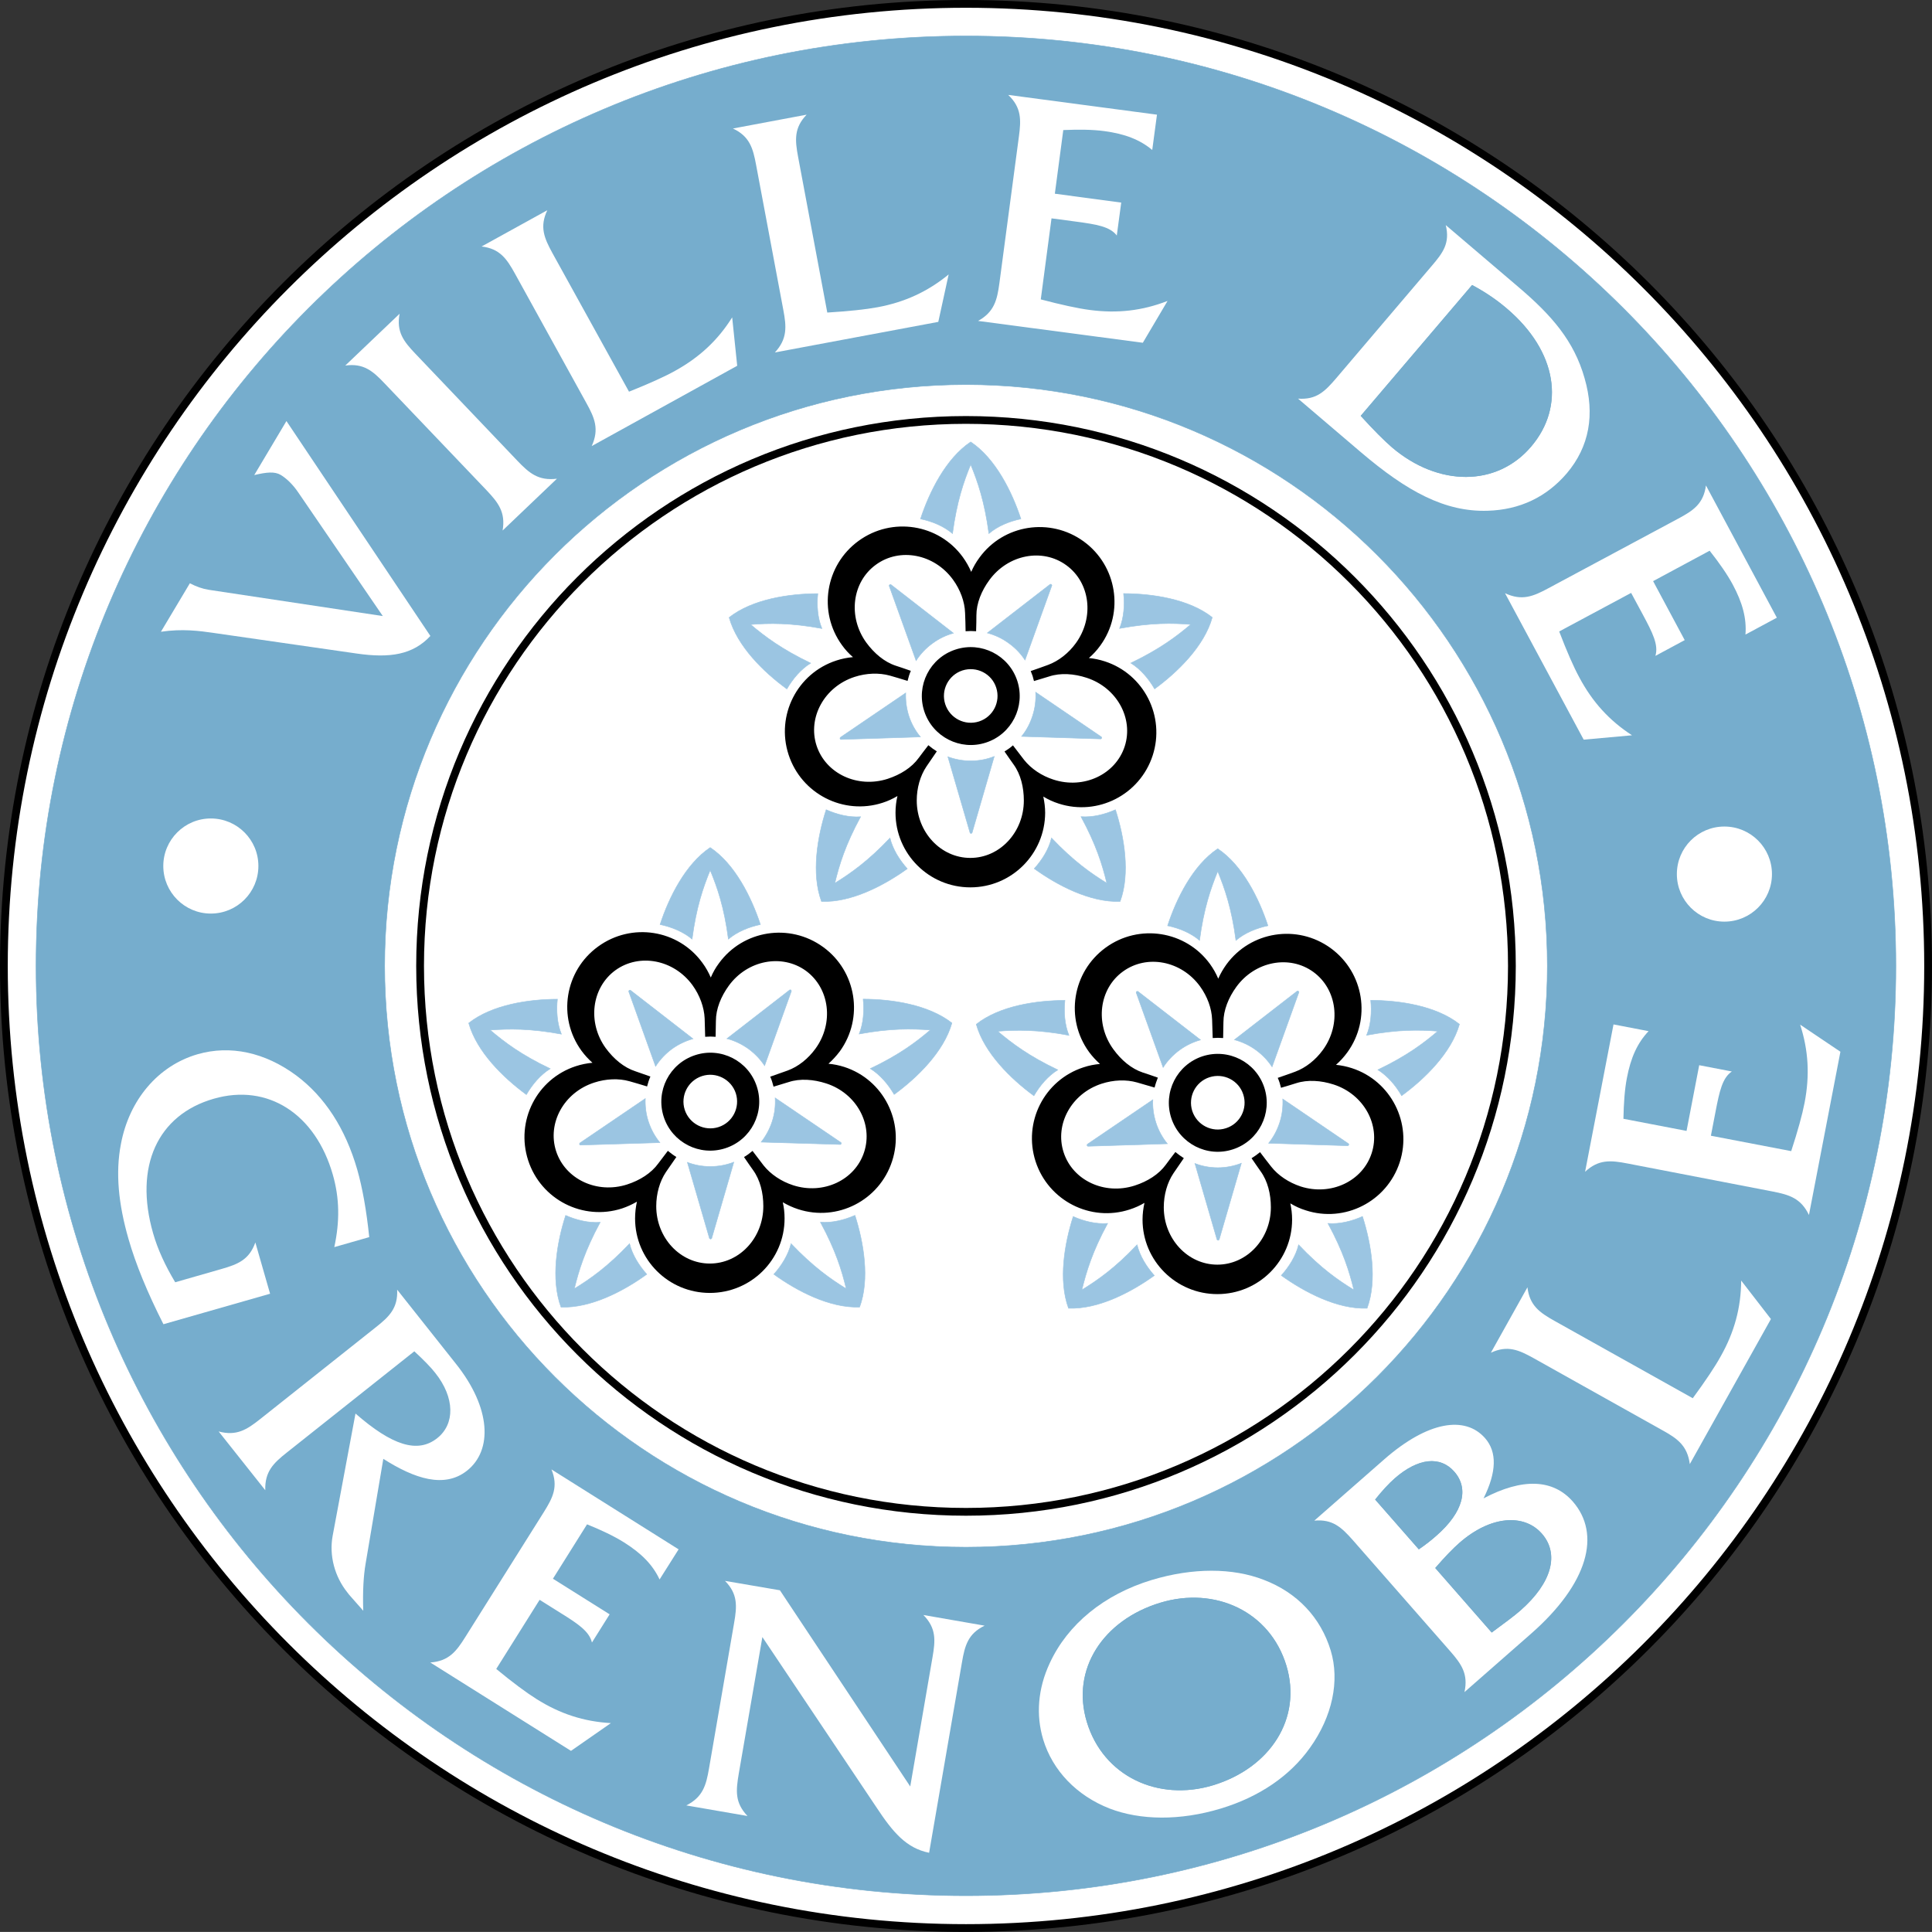 <?xml version="1.0" encoding="utf-8"?>
<!-- Generator: Adobe Illustrator 12.0.0, SVG Export Plug-In . SVG Version: 6.00 Build 51448)  -->
<!DOCTYPE svg PUBLIC "-//W3C//DTD SVG 1.1//EN" "http://www.w3.org/Graphics/SVG/1.1/DTD/svg11.dtd">
<svg  version="1.1" id="Calque_1" xmlns:x="http://ns.adobe.com/Extensibility/1.0/" xmlns:i="http://ns.adobe.com/AdobeIllustrator/10.0/" xmlns:graph="http://ns.adobe.com/Graphs/1.0/"
	 xmlns="http://www.w3.org/2000/svg" xmlns:xlink="http://www.w3.org/1999/xlink" xmlns:a="http://ns.adobe.com/AdobeSVGViewerExtensions/3.0/"
	 width="497.108" height="497.089" viewBox="0 0 497.108 497.089"
	 style="overflow:visible;enable-background:new 0 0 497.108 497.089;" xml:space="preserve">
<rect x="0" y="0" width="497.108" height="497.089" fill="#333333" stroke="none"/>
<path style="fill:#FFFFFF;" d="M1,248.563C1,111.843,111.824,1,248.544,1c136.739,0,247.563,110.843,247.563,247.563
	c0,136.702-110.824,247.525-247.563,247.525C111.824,496.089,1,385.266,1,248.563z"/>
<path style="fill:none;stroke:#000000;stroke-width:2;" d="M1,248.563C1,111.843,111.824,1,248.544,1
	c136.739,0,247.563,110.843,247.563,247.563c0,136.702-110.824,247.525-247.563,247.525C111.824,496.089,1,385.266,1,248.563z"/>
<path style="fill:#76ADCD;" d="M248.544,398.1c82.604,0,149.593-66.971,149.593-149.574S331.149,98.951,248.544,98.951
	c-82.604,0-149.574,66.971-149.574,149.574S165.941,398.1,248.544,398.1 M9.283,248.525c0-132.15,107.129-239.261,239.261-239.261
	c132.131,0,239.262,107.111,239.262,239.261c0,132.132-107.131,239.242-239.262,239.242
	C116.413,487.768,9.283,380.657,9.283,248.525z"/>
<path style="fill:none;stroke:#76ADCD;stroke-width:0.133;" d="M248.544,398.1c82.604,0,149.593-66.971,149.593-149.574
	S331.149,98.951,248.544,98.951c-82.604,0-149.574,66.971-149.574,149.574S165.941,398.1,248.544,398.1z M9.283,248.525
	c0-132.15,107.129-239.261,239.261-239.261c132.131,0,239.262,107.111,239.262,239.261c0,132.132-107.131,239.242-239.262,239.242
	C116.413,487.768,9.283,380.657,9.283,248.525z"/>
<path style="fill:#FFFFFF;" d="M42.016,222.819c0-6.741,5.484-12.225,12.225-12.225c6.779,0,12.244,5.484,12.244,12.225
	c0,6.76-5.465,12.244-12.244,12.244C47.5,235.063,42.016,229.579,42.016,222.819"/>
<path style="fill:#FFFFFF;" d="M431.461,224.914c0-6.779,5.464-12.244,12.225-12.244c6.759,0,12.243,5.465,12.243,12.244
	c0,6.741-5.484,12.225-12.243,12.225C436.925,237.139,431.461,231.654,431.461,224.914"/>
<path style="fill:#FFFFFF;" d="M108.091,248.525c0-77.596,62.877-140.472,140.453-140.472c77.596,0,140.472,62.876,140.472,140.472
	c0,77.577-62.876,140.472-140.472,140.472C170.968,388.997,108.091,326.103,108.091,248.525z"/>
<path style="fill:none;stroke:#000000;stroke-width:2;" d="M108.091,248.525c0-77.596,62.877-140.472,140.453-140.472
	c77.596,0,140.472,62.876,140.472,140.472c0,77.577-62.876,140.472-140.472,140.472
	C170.968,388.997,108.091,326.103,108.091,248.525z"/>
<path d="M253.667,191.076c6.627-2.152,10.226-9.254,8.094-15.862c-2.153-6.626-9.274-10.244-15.881-8.092
	c-6.608,2.132-10.226,9.254-8.074,15.862C239.957,189.591,247.06,193.228,253.667,191.076 M243.213,181.193
	c-1.181-3.618,0.819-7.502,4.418-8.683c3.637-1.162,7.54,0.799,8.702,4.437c1.162,3.618-0.8,7.503-4.417,8.683
	C248.278,186.811,244.394,184.812,243.213,181.193z"/>
<path d="M289.39,192.047c-2.362,7.236-10.55,11.082-18.319,8.55c-3.047-0.971-5.751-2.799-7.56-5.065
	c-0.629-0.8-2.095-2.742-2.875-3.751c-0.667,0.591-1.39,1.105-2.171,1.581c0.704,1.009,1.885,2.742,2.342,3.352
	c1.809,2.495,2.629,5.846,2.629,9.254c0,8.15-6.171,14.776-13.768,14.776c-7.617,0-13.786-6.626-13.786-14.776
	c0-3.199,0.875-6.322,2.494-8.741c0.571-0.837,1.942-2.856,2.666-3.903c-0.761-0.476-1.485-0.99-2.17-1.581
	c-0.743,0.971-2.038,2.646-2.476,3.256c-1.809,2.514-4.722,4.323-7.979,5.389c-7.769,2.513-15.957-1.314-18.318-8.55
	c-2.342-7.236,2.037-15.157,9.788-17.671c3.046-0.991,6.303-1.104,9.102-0.324c0.99,0.267,3.294,0.972,4.532,1.353
	c0.209-0.895,0.476-1.752,0.838-2.59c-1.143-0.4-3.161-1.104-3.865-1.314c-2.932-0.953-5.579-3.199-7.598-5.96
	c-4.779-6.607-3.675-15.576,2.476-20.032c6.15-4.494,15.024-2.761,19.823,3.828c1.884,2.589,3.027,5.655,3.122,8.569
	c0.058,0.99,0.115,3.427,0.133,4.722c0.895-0.076,1.829-0.076,2.704,0c0.038-1.238,0.096-3.352,0.076-4.075
	c0-3.104,1.295-6.303,3.314-9.063c4.797-6.608,13.672-8.34,19.821-3.847c6.15,4.456,7.255,13.425,2.456,20.051
	c-1.864,2.571-4.436,4.589-7.159,5.598c-0.951,0.362-3.255,1.162-4.455,1.581c0.171,0.419,0.324,0.819,0.476,1.238
	c0.133,0.438,0.247,0.895,0.362,1.333c1.162-0.362,3.217-0.971,3.903-1.181c2.932-0.971,6.397-0.724,9.654,0.343
	C287.333,176.909,291.732,184.812,289.39,192.047 M284.266,170.168c-1.351-0.438-2.722-0.724-4.093-0.857
	c1.085-0.933,2.056-1.98,2.933-3.199c6.226-8.55,4.303-20.565-4.285-26.811c-8.606-6.246-20.622-4.361-26.83,4.208
	c-0.857,1.162-1.542,2.361-2.095,3.637c-0.571-1.314-1.275-2.571-2.151-3.79c-6.208-8.55-18.223-10.454-26.83-4.189
	c-8.588,6.246-10.492,18.261-4.284,26.811c0.838,1.181,1.79,2.208,2.837,3.104c-1.428,0.133-2.857,0.4-4.285,0.876
	c-10.054,3.275-15.576,14.11-12.282,24.221c3.294,10.092,14.129,15.634,24.184,12.377c1.371-0.438,2.646-1.028,3.827-1.733
	c-0.324,1.39-0.495,2.818-0.495,4.304c0,10.587,8.626,19.194,19.252,19.194c10.625,0,19.213-8.607,19.251-19.194
	c0-1.409-0.191-2.818-0.476-4.17c1.218,0.743,2.531,1.352,3.96,1.809c10.054,3.256,20.89-2.266,24.183-12.378
	C299.862,184.297,294.36,173.443,284.266,170.168z"/>
<path style="fill:#9BC5E2;" d="M249.782,195.779c-2.075,0-4.055-0.381-5.883-1.047l5.712,19.594l0.247,0.133l0.249-0.152
	l5.712-19.67C253.953,195.379,251.916,195.779,249.782,195.779z"/>
<path style="fill:none;stroke:#9BC5E2;stroke-width:0.133;" d="M249.782,195.779c-2.075,0-4.055-0.381-5.883-1.047l5.712,19.594
	l0.247,0.133l0.249-0.152l5.712-19.67C253.953,195.379,251.916,195.779,249.782,195.779z"/>
<path style="fill:#9BC5E2;" d="M233.845,184.221c-0.629-1.98-0.876-3.961-0.8-5.922l-16.852,11.463l-0.057,0.305l0.209,0.19
	l20.47-0.647C235.52,188.048,234.511,186.239,233.845,184.221z"/>
<path style="fill:none;stroke:#9BC5E2;stroke-width:0.133;" d="M233.845,184.221c-0.629-1.98-0.876-3.961-0.8-5.922l-16.852,11.463
	l-0.057,0.305l0.209,0.19l20.47-0.647C235.52,188.048,234.511,186.239,233.845,184.221z"/>
<path style="fill:#9BC5E2;" d="M239.938,165.522c1.676-1.238,3.504-2.095,5.37-2.609l-16.109-12.511l-0.305,0.058l-0.115,0.247
	l6.932,19.271C236.796,168.283,238.224,166.76,239.938,165.522z"/>
<path style="fill:none;stroke:#9BC5E2;stroke-width:0.133;" d="M239.938,165.522c1.676-1.238,3.504-2.095,5.37-2.609l-16.109-12.511
	l-0.305,0.058l-0.115,0.247l6.932,19.271C236.796,168.283,238.224,166.76,239.938,165.522z"/>
<path style="fill:#9BC5E2;" d="M259.607,165.522c1.676,1.2,3.066,2.685,4.133,4.303l6.913-19.213l-0.134-0.248l-0.286-0.038
	l-16.185,12.529C256.008,163.389,257.894,164.246,259.607,165.522z"/>
<path style="fill:none;stroke:#9BC5E2;stroke-width:0.133;" d="M259.607,165.522c1.676,1.2,3.066,2.685,4.133,4.303l6.913-19.213
	l-0.134-0.248l-0.286-0.038l-16.185,12.529C256.008,163.389,257.894,164.246,259.607,165.522z"/>
<path style="fill:#9BC5E2;" d="M265.682,184.221c-0.629,1.961-1.58,3.732-2.817,5.255l20.393,0.648l0.211-0.209l-0.058-0.286
	l-16.929-11.521C266.596,180.146,266.348,182.184,265.682,184.221z"/>
<path style="fill:none;stroke:#9BC5E2;stroke-width:0.133;" d="M265.682,184.221c-0.629,1.961-1.58,3.732-2.817,5.255l20.393,0.648
	l0.211-0.209l-0.058-0.286l-16.929-11.521C266.596,180.146,266.348,182.184,265.682,184.221z"/>
<path style="fill:#9BC5E2;" d="M249.782,119.555c1.809,4.418,3.562,9.502,4.666,17.728c2.247-1.923,5.235-3.142,8.226-3.77
	c-2.284-6.951-6.53-15.539-12.911-19.804c-6.377,4.265-10.625,12.853-12.909,19.804c2.989,0.628,5.96,1.847,8.226,3.77
	c1.104-8.226,2.856-13.31,4.666-17.728H249.782z"/>
<path style="fill:none;stroke:#9BC5E2;stroke-width:0.133;" d="M249.782,119.555c1.809,4.418,3.562,9.502,4.666,17.728
	c2.247-1.923,5.235-3.142,8.226-3.77c-2.284-6.951-6.53-15.539-12.911-19.804c-6.377,4.265-10.625,12.853-12.909,19.804
	c2.989,0.628,5.96,1.847,8.226,3.77c1.104-8.226,2.856-13.31,4.666-17.728H249.782z"/>
<path style="fill:#9BC5E2;" d="M306.375,160.685c-3.655,3.085-7.922,6.322-15.405,9.921c2.514,1.562,4.589,4.019,6.112,6.646
	c5.904-4.303,12.778-11.006,14.834-18.394c-5.997-4.742-15.5-6.113-22.812-6.132c0.324,3.009,0.076,6.246-1.028,8.968
	c8.17-1.504,13.52-1.409,18.3-1.028V160.685z"/>
<path style="fill:none;stroke:#9BC5E2;stroke-width:0.133;" d="M306.375,160.685c-3.655,3.085-7.922,6.322-15.405,9.921
	c2.514,1.562,4.589,4.019,6.112,6.646c5.904-4.303,12.778-11.006,14.834-18.394c-5.997-4.742-15.5-6.113-22.812-6.132
	c0.324,3.009,0.076,6.246-1.028,8.968c8.17-1.504,13.52-1.409,18.3-1.028V160.685z"/>
<path style="fill:#9BC5E2;" d="M284.744,227.218c-4.057-2.514-8.455-5.561-14.187-11.597c-0.686,2.895-2.4,5.617-4.438,7.883
	c5.922,4.284,14.416,8.74,22.089,8.436c2.647-7.179,1.048-16.643-1.2-23.593c-2.798,1.237-5.922,2-8.854,1.79
	c3.942,7.274,5.504,12.415,6.628,17.081H284.744z"/>
<path style="fill:none;stroke:#9BC5E2;stroke-width:0.133;" d="M284.744,227.218c-4.057-2.514-8.455-5.561-14.187-11.597
	c-0.686,2.895-2.4,5.617-4.438,7.883c5.922,4.284,14.416,8.74,22.089,8.436c2.647-7.179,1.048-16.643-1.2-23.593
	c-2.798,1.237-5.922,2-8.854,1.79c3.942,7.274,5.504,12.415,6.628,17.081H284.744z"/>
<path style="fill:#9BC5E2;" d="M214.803,227.218c1.123-4.646,2.666-9.769,6.626-17.062c-2.951,0.209-6.074-0.572-8.854-1.809
	c-2.246,6.969-3.865,16.414-1.2,23.593c7.655,0.324,16.148-4.151,22.07-8.417c-2.038-2.267-3.733-5.008-4.457-7.883
	c-5.712,6.017-10.092,9.064-14.167,11.597L214.803,227.218z"/>
<path style="fill:none;stroke:#9BC5E2;stroke-width:0.133;" d="M214.803,227.218c1.123-4.646,2.666-9.769,6.626-17.062
	c-2.951,0.209-6.074-0.572-8.854-1.809c-2.246,6.969-3.865,16.414-1.2,23.593c7.655,0.324,16.148-4.151,22.07-8.417
	c-2.038-2.267-3.733-5.008-4.457-7.883c-5.712,6.017-10.092,9.064-14.167,11.597L214.803,227.218z"/>
<path style="fill:#9BC5E2;" d="M193.171,160.685c4.779-0.361,10.149-0.476,18.299,1.029c-1.123-2.742-1.351-5.96-1.046-8.969
	c-7.312,0.019-16.776,1.39-22.812,6.132c2.075,7.407,8.93,14.091,14.852,18.394c1.523-2.627,3.599-5.084,6.113-6.646
	c-7.483-3.599-11.749-6.817-15.405-9.902V160.685z"/>
<path style="fill:none;stroke:#9BC5E2;stroke-width:0.133;" d="M193.171,160.685c4.779-0.361,10.149-0.476,18.299,1.029
	c-1.123-2.742-1.351-5.96-1.046-8.969c-7.312,0.019-16.776,1.39-22.812,6.132c2.075,7.407,8.93,14.091,14.852,18.394
	c1.523-2.627,3.599-5.084,6.113-6.646c-7.483-3.599-11.749-6.817-15.405-9.902V160.685z"/>
<path d="M317.228,295.73c6.628-2.152,10.227-9.255,8.093-15.862c-2.151-6.626-9.254-10.226-15.881-8.093
	c-6.607,2.152-10.225,9.255-8.073,15.881C303.519,294.264,310.622,297.901,317.228,295.73 M306.774,285.866
	c-1.161-3.637,0.82-7.521,4.418-8.683c3.638-1.181,7.541,0.8,8.702,4.417c1.181,3.618-0.8,7.522-4.417,8.684
	C311.84,291.484,307.974,289.484,306.774,285.866z"/>
<path d="M352.932,296.721c-2.342,7.234-10.529,11.063-18.3,8.55c-3.026-1.01-5.77-2.818-7.559-5.104
	c-0.629-0.78-2.096-2.704-2.857-3.713c-0.685,0.551-1.409,1.084-2.188,1.562c0.704,1.009,1.884,2.761,2.322,3.352
	c1.828,2.513,2.647,5.864,2.647,9.272c0,8.15-6.17,14.757-13.769,14.757c-7.597,0-13.785-6.606-13.785-14.757
	c0-3.198,0.876-6.341,2.495-8.76c0.569-0.837,1.96-2.836,2.664-3.884c-0.762-0.476-1.466-1.009-2.171-1.58
	c-0.742,0.971-2.037,2.646-2.455,3.256c-1.809,2.494-4.741,4.322-7.998,5.37c-7.769,2.514-15.956-1.295-18.3-8.531
	c-2.36-7.235,2.02-15.157,9.77-17.671c3.046-0.99,6.303-1.123,9.121-0.323c0.971,0.267,3.293,0.952,4.512,1.313
	c0.21-0.876,0.515-1.714,0.838-2.552c-1.142-0.399-3.161-1.104-3.865-1.313c-2.932-0.971-5.56-3.199-7.579-5.98
	c-4.798-6.588-3.693-15.556,2.457-20.013c6.17-4.493,15.043-2.779,19.842,3.828c1.866,2.571,3.008,5.655,3.104,8.55
	c0.038,1.01,0.114,3.447,0.153,4.741c0.894-0.076,1.809-0.076,2.685,0c0.037-1.257,0.075-3.37,0.075-4.074
	c0-3.104,1.315-6.323,3.313-9.083c4.799-6.608,13.673-8.321,19.823-3.847s7.255,13.443,2.476,20.032
	c-1.886,2.608-4.438,4.627-7.159,5.636c-0.953,0.362-3.258,1.162-4.477,1.581c0.173,0.398,0.344,0.8,0.478,1.237
	c0.133,0.438,0.246,0.876,0.361,1.314c1.18-0.343,3.218-0.952,3.904-1.181c2.951-0.952,6.396-0.706,9.654,0.343
	C350.915,281.563,355.293,289.484,352.932,296.721 M347.848,274.842c-1.352-0.438-2.741-0.724-4.095-0.857
	c1.066-0.934,2.037-2,2.913-3.2c6.228-8.567,4.323-20.564-4.284-26.829c-8.605-6.246-20.604-4.342-26.83,4.208
	c-0.837,1.162-1.541,2.38-2.095,3.655c-0.551-1.313-1.256-2.569-2.133-3.788c-6.227-8.55-18.242-10.454-26.83-4.208
	c-8.605,6.265-10.51,18.261-4.303,26.829c0.839,1.144,1.81,2.19,2.837,3.104c-1.427,0.135-2.855,0.401-4.265,0.877
	c-10.074,3.275-15.577,14.11-12.302,24.222c3.295,10.092,14.129,15.632,24.184,12.357c1.371-0.438,2.647-1.009,3.827-1.713
	c-0.304,1.39-0.495,2.817-0.495,4.303c0,10.588,8.626,19.175,19.251,19.175c10.627,0,19.232-8.587,19.232-19.175
	c0-1.428-0.171-2.818-0.457-4.171c1.239,0.744,2.534,1.353,3.961,1.791c10.054,3.275,20.889-2.266,24.184-12.358
	C363.423,288.971,357.92,278.116,347.848,274.842z"/>
<path style="fill:#9BC5E2;" d="M313.344,300.453c-2.058,0-4.056-0.381-5.884-1.086l5.692,19.595l0.267,0.171l0.267-0.171
	l5.713-19.651C317.515,300.034,315.477,300.453,313.344,300.453z"/>
<path style="fill:none;stroke:#9BC5E2;stroke-width:0.133;" d="M313.344,300.453c-2.058,0-4.056-0.381-5.884-1.086l5.692,19.595
	l0.267,0.171l0.267-0.171l5.713-19.651C317.515,300.034,315.477,300.453,313.344,300.453z"/>
<path style="fill:#9BC5E2;" d="M297.424,288.875c-0.627-1.962-0.894-3.941-0.8-5.903l-16.871,11.464l-0.056,0.305l0.209,0.19
	l20.45-0.647C299.1,292.722,298.073,290.913,297.424,288.875z"/>
<path style="fill:none;stroke:#9BC5E2;stroke-width:0.133;" d="M297.424,288.875c-0.627-1.962-0.894-3.941-0.8-5.903l-16.871,11.464
	l-0.056,0.305l0.209,0.19l20.45-0.647C299.1,292.722,298.073,290.913,297.424,288.875z"/>
<path style="fill:#9BC5E2;" d="M303.499,270.176c1.676-1.219,3.504-2.075,5.391-2.608l-16.129-12.491l-0.305,0.037l-0.115,0.267
	l6.933,19.271C300.357,272.955,301.786,271.433,303.499,270.176z"/>
<path style="fill:none;stroke:#9BC5E2;stroke-width:0.133;" d="M303.499,270.176c1.676-1.219,3.504-2.075,5.391-2.608
	l-16.129-12.491l-0.305,0.037l-0.115,0.267l6.933,19.271C300.357,272.955,301.786,271.433,303.499,270.176z"/>
<path style="fill:#9BC5E2;" d="M323.169,270.176c1.676,1.219,3.066,2.685,4.133,4.323l6.912-19.215l-0.133-0.246L333.794,255
	l-16.166,12.529C319.57,268.062,321.457,268.919,323.169,270.176z"/>
<path style="fill:none;stroke:#9BC5E2;stroke-width:0.133;" d="M323.169,270.176c1.676,1.219,3.066,2.685,4.133,4.323l6.912-19.215
	l-0.133-0.246L333.794,255l-16.166,12.529C319.57,268.062,321.457,268.919,323.169,270.176z"/>
<path style="fill:#9BC5E2;" d="M329.262,288.875c-0.647,1.98-1.599,3.751-2.837,5.274l20.395,0.647l0.229-0.229l-0.058-0.267
	l-16.929-11.519C330.158,284.781,329.929,286.856,329.262,288.875z"/>
<path style="fill:none;stroke:#9BC5E2;stroke-width:0.133;" d="M329.262,288.875c-0.647,1.98-1.599,3.751-2.837,5.274l20.395,0.647
	l0.229-0.229l-0.058-0.267l-16.929-11.519C330.158,284.781,329.929,286.856,329.262,288.875z"/>
<path style="fill:#9BC5E2;" d="M313.344,224.228c1.809,4.417,3.579,9.502,4.666,17.728c2.265-1.923,5.236-3.142,8.226-3.77
	c-2.286-6.969-6.531-15.539-12.911-19.804c-6.379,4.265-10.626,12.834-12.892,19.804c2.971,0.628,5.961,1.847,8.207,3.77
	c1.104-8.226,2.857-13.31,4.666-17.728H313.344z"/>
<path style="fill:none;stroke:#9BC5E2;stroke-width:0.133;" d="M313.344,224.228c1.809,4.417,3.579,9.502,4.666,17.728
	c2.265-1.923,5.236-3.142,8.226-3.77c-2.286-6.969-6.531-15.539-12.911-19.804c-6.379,4.265-10.626,12.834-12.892,19.804
	c2.971,0.628,5.961,1.847,8.207,3.77c1.104-8.226,2.857-13.31,4.666-17.728H313.344z"/>
<path style="fill:#9BC5E2;" d="M369.936,265.34c-3.655,3.103-7.921,6.341-15.404,9.921c2.513,1.58,4.608,4.036,6.112,6.664
	c5.922-4.322,12.776-11.025,14.871-18.395c-6.036-4.76-15.518-6.131-22.83-6.15c0.305,3.009,0.076,6.227-1.048,8.988
	c8.17-1.523,13.52-1.409,18.299-1.048V265.34z"/>
<path style="fill:none;stroke:#9BC5E2;stroke-width:0.133;" d="M369.936,265.34c-3.655,3.103-7.921,6.341-15.404,9.921
	c2.513,1.58,4.608,4.036,6.112,6.664c5.922-4.322,12.776-11.025,14.871-18.395c-6.036-4.76-15.518-6.131-22.83-6.15
	c0.305,3.009,0.076,6.227-1.048,8.988c8.17-1.523,13.52-1.409,18.299-1.048V265.34z"/>
<path style="fill:#9BC5E2;" d="M348.304,331.872c-4.073-2.514-8.454-5.542-14.167-11.578c-0.704,2.876-2.418,5.618-4.455,7.884
	c5.941,4.265,14.414,8.74,22.07,8.436c2.664-7.217,1.046-16.643-1.182-23.612c-2.78,1.237-5.902,2.019-8.873,1.79
	c3.96,7.293,5.521,12.435,6.646,17.062L348.304,331.872z"/>
<path style="fill:none;stroke:#9BC5E2;stroke-width:0.133;" d="M348.304,331.872c-4.073-2.514-8.454-5.542-14.167-11.578
	c-0.704,2.876-2.418,5.618-4.455,7.884c5.941,4.265,14.414,8.74,22.07,8.436c2.664-7.217,1.046-16.643-1.182-23.612
	c-2.78,1.237-5.902,2.019-8.873,1.79c3.96,7.293,5.521,12.435,6.646,17.062L348.304,331.872z"/>
<path style="fill:#9BC5E2;" d="M278.365,331.872c1.143-4.627,2.666-9.788,6.625-17.081c-2.932,0.229-6.074-0.533-8.854-1.771
	c-2.229,6.968-3.846,16.395-1.2,23.593c7.655,0.305,16.147-4.151,22.07-8.417c-2.02-2.266-3.713-5.008-4.437-7.902
	c-5.713,6.036-10.112,9.082-14.188,11.597L278.365,331.872z"/>
<path style="fill:none;stroke:#9BC5E2;stroke-width:0.133;" d="M278.365,331.872c1.143-4.627,2.666-9.788,6.625-17.081
	c-2.932,0.229-6.074-0.533-8.854-1.771c-2.229,6.968-3.846,16.395-1.2,23.593c7.655,0.305,16.147-4.151,22.07-8.417
	c-2.02-2.266-3.713-5.008-4.437-7.902c-5.713,6.036-10.112,9.082-14.188,11.597L278.365,331.872z"/>
<path style="fill:#9BC5E2;" d="M256.732,265.34c4.779-0.362,10.15-0.477,18.3,1.047c-1.104-2.761-1.353-5.979-1.028-8.987
	c-7.312,0.019-16.795,1.389-22.812,6.15c2.075,7.369,8.932,14.071,14.834,18.394c1.523-2.627,3.599-5.084,6.132-6.664
	c-7.503-3.58-11.768-6.817-15.425-9.901V265.34z"/>
<path style="fill:none;stroke:#9BC5E2;stroke-width:0.133;" d="M256.732,265.34c4.779-0.362,10.15-0.477,18.3,1.047
	c-1.104-2.761-1.353-5.979-1.028-8.987c-7.312,0.019-16.795,1.389-22.812,6.15c2.075,7.369,8.932,14.071,14.834,18.394
	c1.523-2.627,3.599-5.084,6.132-6.664c-7.503-3.58-11.768-6.817-15.425-9.901V265.34z"/>
<path d="M186.64,295.443c6.626-2.15,10.244-9.253,8.092-15.88c-2.132-6.608-9.254-10.245-15.862-8.073
	c-6.607,2.151-10.245,9.235-8.092,15.881C172.929,293.979,180.032,297.597,186.64,295.443 M176.186,285.562
	c-1.162-3.618,0.818-7.502,4.437-8.683c3.618-1.181,7.521,0.818,8.702,4.418c1.162,3.637-0.8,7.521-4.437,8.702
	C181.27,291.159,177.385,289.199,176.186,285.562z"/>
<path d="M222.343,296.435c-2.343,7.236-10.531,11.045-18.281,8.531c-3.046-0.99-5.75-2.8-7.579-5.084
	c-0.609-0.781-2.076-2.704-2.856-3.752c-0.686,0.591-1.409,1.124-2.19,1.581c0.705,1.027,1.886,2.78,2.323,3.352
	c1.828,2.513,2.646,5.863,2.646,9.292c0,8.15-6.15,14.758-13.767,14.758s-13.787-6.607-13.787-14.758
	c0-3.199,0.876-6.36,2.495-8.778c0.571-0.838,1.962-2.818,2.685-3.885c-0.761-0.457-1.485-0.99-2.189-1.581
	c-0.743,0.99-2.019,2.666-2.457,3.238c-1.809,2.514-4.76,4.36-7.997,5.406c-7.75,2.515-15.938-1.312-18.3-8.55
	c-2.342-7.234,2.019-15.138,9.788-17.65c3.028-0.991,6.284-1.143,9.103-0.343c0.971,0.267,3.294,0.951,4.513,1.333
	c0.229-0.876,0.495-1.733,0.856-2.552c-1.161-0.419-3.161-1.123-3.865-1.352c-2.952-0.953-5.579-3.181-7.617-5.941
	c-4.78-6.59-3.676-15.558,2.476-20.051c6.169-4.457,15.042-2.743,19.841,3.846c1.866,2.589,2.989,5.655,3.123,8.55
	c0.038,1.028,0.095,3.447,0.133,4.723c0.896-0.076,1.791-0.076,2.686,0c0.038-1.219,0.076-3.332,0.076-4.075
	c0-3.104,1.313-6.303,3.313-9.063c4.779-6.589,13.672-8.303,19.841-3.847c6.131,4.494,7.255,13.463,2.457,20.051
	c-1.886,2.59-4.437,4.628-7.161,5.618c-0.951,0.343-3.255,1.161-4.475,1.58c0.191,0.399,0.343,0.818,0.476,1.236
	c0.134,0.439,0.248,0.877,0.381,1.333c1.162-0.342,3.18-0.951,3.884-1.18c2.952-0.971,6.399-0.704,9.654,0.343
	C220.344,281.276,224.704,289.199,222.343,296.435 M217.259,274.537c-1.352-0.438-2.723-0.705-4.094-0.838
	c1.047-0.934,2.038-2.019,2.933-3.199c6.207-8.588,4.284-20.604-4.304-26.83c-8.588-6.246-20.604-4.38-26.83,4.208
	c-0.857,1.143-1.543,2.381-2.076,3.637c-0.571-1.313-1.276-2.589-2.152-3.77c-6.226-8.588-18.223-10.454-26.83-4.208
	c-8.607,6.226-10.53,18.242-4.284,26.83c0.838,1.143,1.789,2.171,2.818,3.085c-1.429,0.133-2.856,0.419-4.266,0.876
	c-10.073,3.275-15.557,14.11-12.282,24.222c3.275,10.11,14.11,15.652,24.183,12.377c1.352-0.457,2.628-1.047,3.809-1.733
	c-0.305,1.391-0.477,2.838-0.477,4.323c0,10.587,8.607,19.156,19.232,19.156c10.625,0,19.233-8.569,19.233-19.156
	c0-1.448-0.153-2.837-0.458-4.17c1.237,0.723,2.551,1.333,3.961,1.789c10.073,3.274,20.889-2.266,24.164-12.358
	C232.835,288.666,227.332,277.812,217.259,274.537z"/>
<path style="fill:#9BC5E2;" d="M182.755,300.148c-2.076,0-4.056-0.381-5.884-1.066l5.694,19.594l0.285,0.134l0.248-0.134
	l5.712-19.651C186.944,299.748,184.888,300.148,182.755,300.148z"/>
<path style="fill:none;stroke:#9BC5E2;stroke-width:0.133;" d="M182.755,300.148c-2.076,0-4.056-0.381-5.884-1.066l5.694,19.594
	l0.285,0.134l0.248-0.134l5.712-19.651C186.944,299.748,184.888,300.148,182.755,300.148z"/>
<path style="fill:#9BC5E2;" d="M166.836,288.59c-0.647-1.962-0.876-3.979-0.8-5.922l-16.871,11.462l-0.058,0.306l0.209,0.19
	l20.47-0.629C168.511,292.437,167.503,290.626,166.836,288.59z"/>
<path style="fill:none;stroke:#9BC5E2;stroke-width:0.133;" d="M166.836,288.59c-0.647-1.962-0.876-3.979-0.8-5.922l-16.871,11.462
	l-0.058,0.306l0.209,0.19l20.47-0.629C168.511,292.437,167.503,290.626,166.836,288.59z"/>
<path style="fill:#9BC5E2;" d="M172.911,269.871c1.676-1.199,3.522-2.057,5.388-2.589l-16.128-12.511l-0.285,0.057l-0.115,0.267
	l6.912,19.271C169.787,272.651,171.196,271.146,172.911,269.871z"/>
<path style="fill:none;stroke:#9BC5E2;stroke-width:0.133;" d="M172.911,269.871c1.676-1.199,3.522-2.057,5.388-2.589
	l-16.128-12.511l-0.285,0.057l-0.115,0.267l6.912,19.271C169.787,272.651,171.196,271.146,172.911,269.871z"/>
<path style="fill:#9BC5E2;" d="M192.6,269.871c1.675,1.238,3.046,2.686,4.132,4.322L203.625,255l-0.133-0.286l-0.267-0.019
	l-16.185,12.548C188.982,267.738,190.867,268.634,192.6,269.871z"/>
<path style="fill:none;stroke:#9BC5E2;stroke-width:0.133;" d="M192.6,269.871c1.675,1.238,3.046,2.686,4.132,4.322L203.625,255
	l-0.133-0.286l-0.267-0.019l-16.185,12.548C188.982,267.738,190.867,268.634,192.6,269.871z"/>
<path style="fill:#9BC5E2;" d="M198.674,288.59c-0.647,1.98-1.618,3.732-2.818,5.273l20.394,0.61l0.209-0.19l-0.057-0.286
	l-16.948-11.501C199.569,284.495,199.34,286.571,198.674,288.59z"/>
<path style="fill:none;stroke:#9BC5E2;stroke-width:0.133;" d="M198.674,288.59c-0.647,1.98-1.618,3.732-2.818,5.273l20.394,0.61
	l0.209-0.19l-0.057-0.286l-16.948-11.501C199.569,284.495,199.34,286.571,198.674,288.59z"/>
<path style="fill:#9BC5E2;" d="M182.755,223.942c1.828,4.418,3.58,9.464,4.665,17.689c2.266-1.904,5.256-3.123,8.226-3.751
	c-2.285-6.95-6.531-15.538-12.91-19.803c-6.36,4.265-10.625,12.853-12.892,19.803c2.971,0.629,5.96,1.848,8.226,3.751
	c1.086-8.226,2.837-13.271,4.646-17.689H182.755z"/>
<path style="fill:none;stroke:#9BC5E2;stroke-width:0.133;" d="M182.755,223.942c1.828,4.418,3.58,9.464,4.665,17.689
	c2.266-1.904,5.256-3.123,8.226-3.751c-2.285-6.95-6.531-15.538-12.91-19.803c-6.36,4.265-10.625,12.853-12.892,19.803
	c2.971,0.629,5.96,1.848,8.226,3.751c1.086-8.226,2.837-13.271,4.646-17.689H182.755z"/>
<path style="fill:#9BC5E2;" d="M239.348,265.054c-3.637,3.085-7.922,6.341-15.405,9.901c2.514,1.562,4.608,4.037,6.131,6.646
	c5.904-4.303,12.758-10.987,14.854-18.375c-6.056-4.741-15.52-6.131-22.832-6.15c0.305,3.027,0.076,6.246-1.028,8.969
	c8.15-1.504,13.501-1.371,18.281-1.028V265.054z"/>
<path style="fill:none;stroke:#9BC5E2;stroke-width:0.133;" d="M239.348,265.054c-3.637,3.085-7.922,6.341-15.405,9.901
	c2.514,1.562,4.608,4.037,6.131,6.646c5.904-4.303,12.758-10.987,14.854-18.375c-6.056-4.741-15.52-6.131-22.832-6.15
	c0.305,3.027,0.076,6.246-1.028,8.969c8.15-1.504,13.501-1.371,18.281-1.028V265.054z"/>
<path style="fill:#9BC5E2;" d="M217.716,331.586c-4.056-2.514-8.455-5.579-14.167-11.577c-0.724,2.856-2.418,5.617-4.437,7.864
	c5.922,4.284,14.396,8.74,22.07,8.436c2.646-7.199,1.028-16.643-1.2-23.593c-2.78,1.219-5.903,1.98-8.874,1.77
	c3.961,7.313,5.503,12.436,6.627,17.082L217.716,331.586z"/>
<path style="fill:none;stroke:#9BC5E2;stroke-width:0.133;" d="M217.716,331.586c-4.056-2.514-8.455-5.579-14.167-11.577
	c-0.724,2.856-2.418,5.617-4.437,7.864c5.922,4.284,14.396,8.74,22.07,8.436c2.646-7.199,1.028-16.643-1.2-23.593
	c-2.78,1.219-5.903,1.98-8.874,1.77c3.961,7.313,5.503,12.436,6.627,17.082L217.716,331.586z"/>
<path style="fill:#9BC5E2;" d="M147.775,331.586c1.143-4.665,2.686-9.787,6.646-17.081c-2.951,0.21-6.093-0.552-8.873-1.771
	c-2.248,6.932-3.847,16.396-1.2,23.593c7.673,0.286,16.147-4.151,22.069-8.454c-2.018-2.247-3.713-4.989-4.437-7.864
	c-5.712,6.018-10.131,9.083-14.186,11.577H147.775z"/>
<path style="fill:none;stroke:#9BC5E2;stroke-width:0.133;" d="M147.775,331.586c1.143-4.665,2.686-9.787,6.646-17.081
	c-2.951,0.21-6.093-0.552-8.873-1.771c-2.248,6.932-3.847,16.396-1.2,23.593c7.673,0.286,16.147-4.151,22.069-8.454
	c-2.018-2.247-3.713-4.989-4.437-7.864c-5.712,6.018-10.131,9.083-14.186,11.577H147.775z"/>
<path style="fill:#9BC5E2;" d="M126.162,265.034c4.78-0.342,10.131-0.456,18.28,1.048c-1.104-2.742-1.333-5.96-1.028-8.987
	c-7.312,0.019-16.795,1.408-22.812,6.15c2.075,7.388,8.93,14.071,14.833,18.395c1.523-2.628,3.618-5.104,6.131-6.665
	c-7.502-3.562-11.768-6.817-15.405-9.901V265.034z"/>
<path style="fill:none;stroke:#9BC5E2;stroke-width:0.133;" d="M126.162,265.034c4.78-0.342,10.131-0.456,18.28,1.048
	c-1.104-2.742-1.333-5.96-1.028-8.987c-7.312,0.019-16.795,1.408-22.812,6.15c2.075,7.388,8.93,14.071,14.833,18.395
	c1.523-2.628,3.618-5.104,6.131-6.665c-7.502-3.562-11.768-6.817-15.405-9.901V265.034z"/>
<path style="fill:#FFFFFF;" d="M91.735,168.149l-36.618-5.274c-3.789-0.552-8.188-1.143-13.71-0.324l7.445-12.472
	c1.618,0.838,3.18,1.409,4.837,1.675l44.805,6.76l-21.746-31.801c-1.39-2.056-3.066-3.655-4.55-4.531
	c-1.504-0.895-3.619-0.705-6.779,0.057l8.283-13.901l37.037,55.298C106.245,168.454,100.361,169.406,91.735,168.149"/>
<path style="fill:#FFFFFF;" d="M143.3,123.173l-13.976,13.329c0.8-4.722-1.124-7.179-4.151-10.378L98.952,98.646
	c-3.028-3.199-5.408-5.236-10.111-4.589l13.977-13.329c-0.876,4.665,1.048,7.122,4.094,10.32l26.202,27.497
	C136.16,121.745,138.54,123.763,143.3,123.173"/>
<path style="fill:#FFFFFF;" d="M150.86,103.674l-18.337-33.228c-2.133-3.866-3.904-6.456-8.607-7.026l16.909-9.331
	c-2.038,4.284-0.8,7.16,1.313,11.025l19.709,35.666c5.141-2.057,9.14-3.846,11.863-5.37c6.169-3.409,10.968-7.807,14.681-13.749
	l1.295,12.454l-37.437,20.661C154.23,110.415,153.011,107.539,150.86,103.674"/>
<path style="fill:#FFFFFF;" d="M201.549,79.738l-7.008-37.322c-0.799-4.342-1.694-7.35-5.959-9.35l18.966-3.561
	c-3.275,3.408-3.009,6.531-2.19,10.892l7.503,40.026c5.542-0.343,9.901-0.8,12.948-1.371c6.95-1.295,12.873-3.999,18.281-8.436
	l-2.666,12.206l-42.045,7.865C202.615,87.184,202.369,84.061,201.549,79.738"/>
<path style="fill:#FFFFFF;" d="M257.152,72.826l5.007-37.646c0.591-4.38,0.686-7.502-2.742-10.759l38.274,5.084l-1.218,9.083
	c-3.219-2.685-7.083-4.151-12.34-4.856c-2.97-0.4-6.53-0.438-10.548-0.267l-2.171,16.376l17.08,2.285l-1.143,8.474
	c-1.771-2.323-5.256-2.875-10.512-3.58l-6.283-0.837l-2.762,20.851c5.274,1.39,9.541,2.323,12.625,2.723
	c7.083,0.933,13.462,0.209,19.995-2.323l-6.361,10.759l-42.388-5.618C255.837,80.252,256.561,77.206,257.152,72.826"/>
<path style="fill:#FFFFFF;" d="M343.811,97.314l24.602-28.925c2.876-3.352,4.724-5.865,3.581-10.473l18.66,15.9
	c8.627,7.332,14.34,13.901,17.062,23.498c2.704,9.331,1.237,17.614-4.588,24.488c-5.237,6.112-12.092,9.369-20.337,9.616
	c-10.931,0.343-20.68-4.875-32.696-15.119l-16.108-13.729C338.765,102.912,340.936,100.665,343.811,97.314"/>
<path style="fill:#76ADCD;" d="M358.187,115.137c11.863,10.092,26.926,10.187,35.781-0.229c8.797-10.321,6.778-24.45-6.266-35.532
	c-2.686-2.304-5.732-4.342-8.93-6.037l-28.658,33.666C353.35,110.567,356.074,113.309,358.187,115.137"/>
<path style="fill:#FFFFFF;" d="M398.366,151.374l33.457-17.937c3.904-2.076,6.493-3.847,7.122-8.531l18.241,34.028l-8.074,4.341
	c0.324-4.17-0.762-8.188-3.274-12.873c-1.429-2.646-3.465-5.56-5.941-8.702l-14.548,7.827l8.131,15.176l-7.541,4.056
	c0.857-2.818-0.742-5.979-3.235-10.625l-3.009-5.58l-18.509,9.921c1.942,5.084,3.693,9.102,5.178,11.825
	c3.371,6.322,7.694,11.083,13.559,14.891l-12.435,1.124l-20.24-37.684C391.586,154.668,394.482,153.468,398.366,151.374"/>
<path style="fill:#FFFFFF;" d="M85.623,302.204c-4.475-15.558-16.662-23.517-30.62-19.499c-14.472,4.151-20.546,17.443-15.614,34.6
	c1.161,4.094,3.104,8.303,5.693,12.625l11.882-3.408c4.247-1.219,7.141-2.362,8.74-6.837l3.79,13.195l-27.44,7.846
	c-4.151-8.188-7.122-15.442-8.988-21.936c-2.609-9.064-3.37-17.062-1.961-24.374c2.114-11.405,9.578-20.241,19.785-23.174
	c8.321-2.38,17.233-0.514,25.325,5.465c7.331,5.466,12.663,13.652,15.709,24.241c1.333,4.684,2.361,10.435,3.085,17.365
	l-8.988,2.571C87.45,314.22,87.374,308.298,85.623,302.204"/>
<path style="fill:#FFFFFF;" d="M68.256,383.438l-11.997-15.12c4.608,1.238,7.255-0.456,10.702-3.198l29.762-23.631
	c3.446-2.724,5.693-4.913,5.465-9.654l15.157,19.118c8.988,11.291,9.464,22.184,2.819,27.457
	c-5.827,4.608-13.482,2.075-21.537-3.046l-4.551,26.944c-0.533,3.085-0.781,7.102-0.61,12.147l-3.636-4.131
	c-0.19-0.247-0.305-0.419-0.515-0.666c-3.161-3.979-4.684-9.37-3.713-14.549l5.865-31.4c9.388,8.188,15.977,10.358,21.042,6.323
	c4.551-3.6,4.589-10.378-0.533-16.795c-1.086-1.391-2.895-3.257-5.37-5.542l-32.81,26.05
	C70.351,376.468,68.104,378.658,68.256,383.438"/>
<path style="fill:#FFFFFF;" d="M119.745,421.179l20.204-32.145c2.342-3.75,3.732-6.55,1.942-10.947l32.714,20.564l-4.894,7.75
	c-1.771-3.789-4.684-6.74-9.179-9.559c-2.551-1.6-5.77-3.123-9.483-4.627l-8.778,13.995l14.586,9.159l-4.551,7.256
	c-0.667-2.856-3.58-4.818-8.093-7.617l-5.37-3.37l-11.159,17.785c4.208,3.484,7.712,6.073,10.339,7.73
	c6.074,3.826,12.168,5.808,19.157,6.208l-10.264,7.141l-36.199-22.736C115.48,427.405,117.403,424.93,119.745,421.179"/>
<path style="fill:#FFFFFF;" d="M247.516,427.709l-8.455,49.014c-5.903-1.2-9.33-5.293-13.576-11.729l-29.325-43.776l-6.074,35.132
	c-0.724,4.342-1.067,7.444,2.247,10.911l-15.748-2.723c4.265-2.152,5.104-5.18,5.846-9.521l6.455-37.417
	c0.762-4.343,0.971-7.465-2.342-10.835l14.129,2.418l33.533,50.48l5.731-33.248c0.762-4.359,0.99-7.464-2.342-10.872l15.748,2.742
	C249.096,420.341,248.259,423.368,247.516,427.709"/>
<path style="fill:#FFFFFF;" d="M285.504,465.337c-8.473-3.314-14.661-9.75-17.099-17.786c-1.886-6.304-1.353-13.062,1.676-19.575
	c4.646-10.092,14.033-17.728,26.259-21.441c10.625-3.198,20.85-3.142,28.829-0.037c8.588,3.274,14.643,9.673,17.233,18.204
	c2.342,7.769,0.438,16.928-5.353,25.021c-5.16,7.255-13.081,12.645-22.926,15.615C303.594,468.534,293.37,468.363,285.504,465.337"
	/>
<path style="fill:#76ADCD;" d="M279.64,443.058c4.227,13.996,18.356,20.564,32.467,16.3c14.7-4.456,22.983-17.177,18.89-30.772
	c-4.228-13.977-18.356-20.47-32.448-16.205C283.848,416.837,275.528,429.5,279.64,443.058"/>
<path style="fill:#FFFFFF;" d="M373.116,424.834l-25.021-28.543c-2.932-3.313-5.218-5.466-9.921-5.027l18.032-15.805
	c11.179-9.769,20.756-11.273,25.897-5.427c3.143,3.579,2.971,8.759-0.381,15.5c10.017-5.294,17.88-4.971,22.965,0.818
	c7.294,8.341,4.074,21.041-10.854,34.104l-17.022,14.929C377.839,430.699,376.011,428.146,373.116,424.834"/>
<path style="fill:#76ADCD;" d="M369.575,395.148c6.97-6.094,8.454-12.111,4.628-16.473c-3.58-4.093-9.236-3.617-15.349,1.715
	c-1.543,1.371-3.181,3.142-5.026,5.446l11.233,12.814C366.794,397.471,368.261,396.31,369.575,395.148"/>
<path style="fill:#76ADCD;" d="M391.168,414.418c8.283-7.255,10.055-14.681,5.56-19.803c-4.57-5.219-13.214-4.666-21.23,2.38
	c-1.638,1.427-3.753,3.618-6.208,6.455l14.529,16.604C387.094,417.637,389.607,415.788,391.168,414.418"/>
<path style="fill:#FFFFFF;" d="M427.749,368.014l-33.134-18.547c-3.866-2.153-6.721-3.39-11.007-1.409l9.407-16.833
	c0.552,4.685,3.124,6.493,6.969,8.645l35.57,19.898c3.276-4.475,5.713-8.092,7.217-10.834c3.466-6.15,5.199-12.435,5.237-19.442
	l7.655,9.901l-20.87,37.323C434.166,371.974,431.613,370.146,427.749,368.014"/>
<path style="fill:#FFFFFF;" d="M456.044,306.565l-37.284-7.198c-4.323-0.838-7.445-1.104-10.912,2.133l7.312-37.912l9.025,1.732
	c-2.893,3.047-4.588,6.836-5.579,12.034c-0.571,2.952-0.817,6.494-0.895,10.512l16.243,3.122l3.256-16.908l8.397,1.618
	c-2.438,1.638-3.181,5.084-4.189,10.302l-1.2,6.226l20.662,3.962c1.693-5.18,2.855-9.388,3.446-12.453
	c1.351-7.027,1.009-13.425-1.143-20.09l10.359,6.969l-8.095,42.007C463.375,308.298,460.366,307.403,456.044,306.565"/>
<path style="fill:#76ADCD;" d="M358.187,115.137c11.863,10.092,26.926,10.187,35.781-0.229c8.797-10.321,6.778-24.45-6.266-35.532
	c-2.686-2.304-5.732-4.342-8.93-6.037l-28.658,33.666C353.35,110.567,356.074,113.309,358.187,115.137"/>
<path style="fill:#76ADCD;" d="M279.64,443.058c4.227,13.996,18.356,20.564,32.467,16.3c14.7-4.456,22.983-17.177,18.89-30.772
	c-4.228-13.977-18.356-20.47-32.448-16.205C283.848,416.837,275.528,429.5,279.64,443.058"/>
<path style="fill:#76ADCD;" d="M369.575,395.148c6.97-6.094,8.454-12.111,4.628-16.473c-3.58-4.093-9.236-3.617-15.349,1.715
	c-1.543,1.371-3.181,3.142-5.026,5.446l11.233,12.814C366.794,397.471,368.261,396.31,369.575,395.148"/>
<path style="fill:#76ADCD;" d="M391.168,414.418c8.283-7.255,10.055-14.681,5.56-19.803c-4.57-5.219-13.214-4.666-21.23,2.38
	c-1.638,1.427-3.753,3.618-6.208,6.455l14.529,16.604C387.094,417.637,389.607,415.788,391.168,414.418"/>
</svg>
